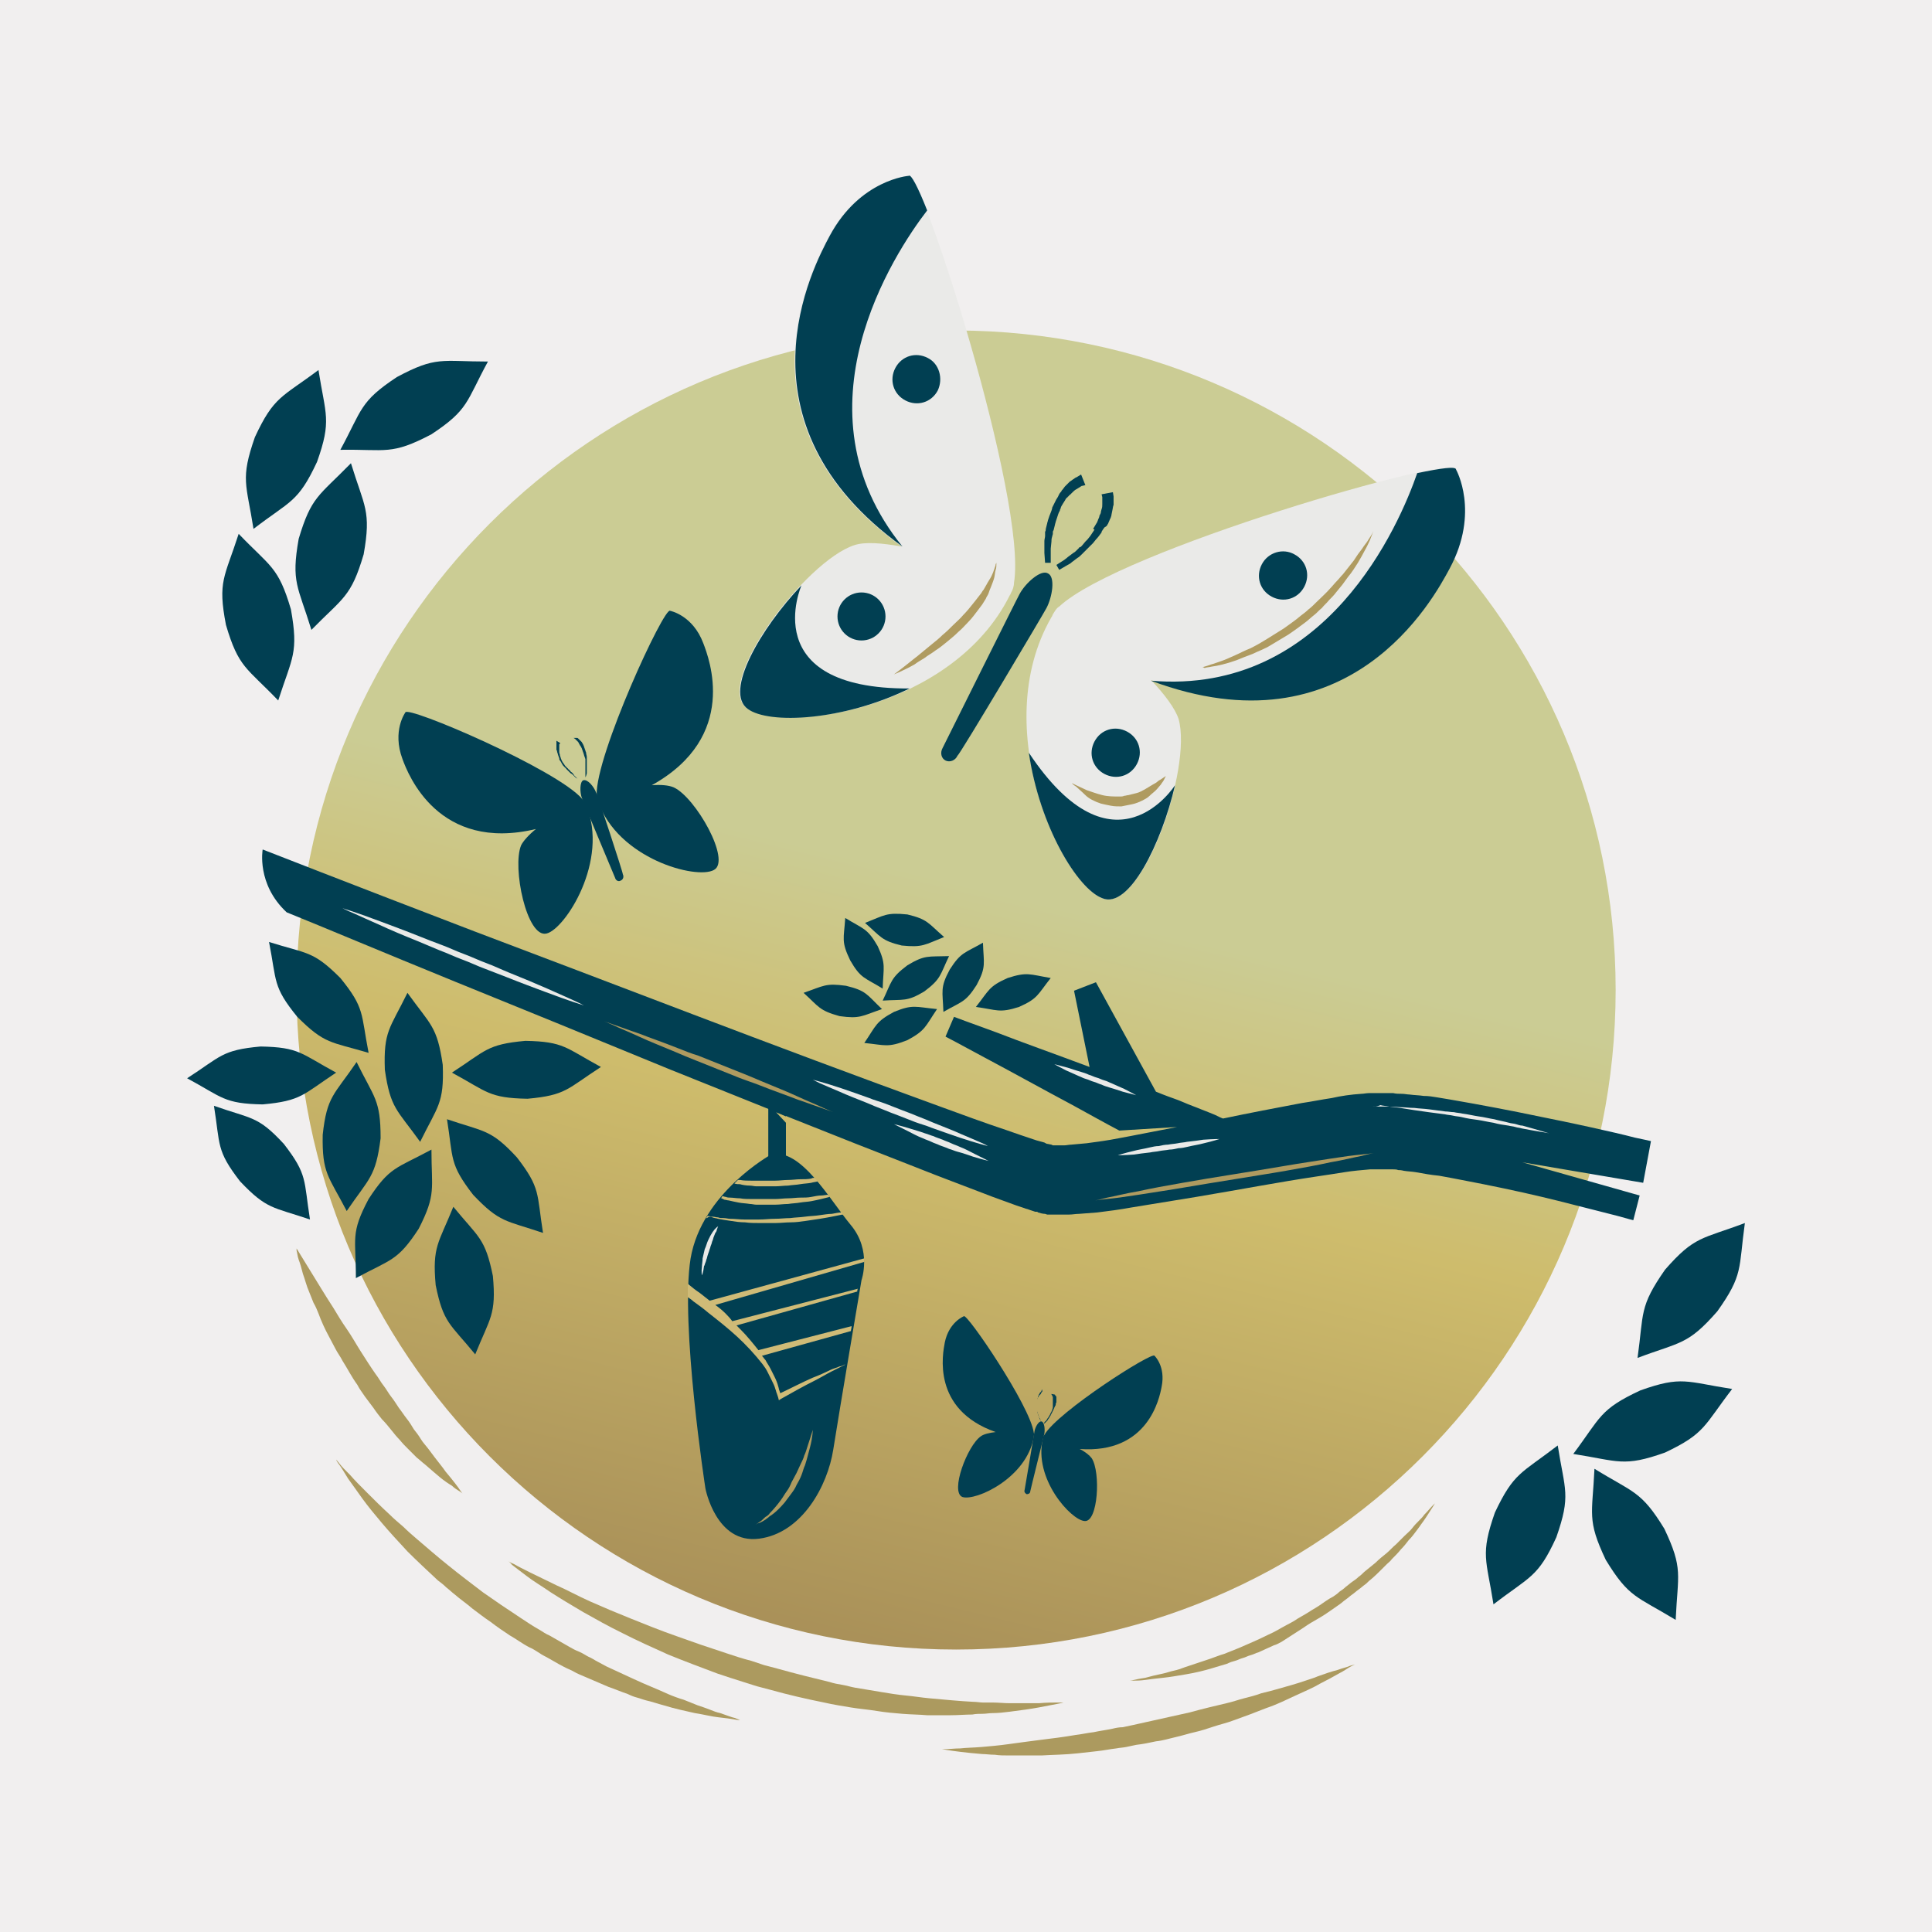 <?xml version="1.0" encoding="utf-8"?>
<!-- Generator: Adobe Illustrator 15.0.0, SVG Export Plug-In . SVG Version: 6.00 Build 0)  -->
<!DOCTYPE svg PUBLIC "-//W3C//DTD SVG 1.1//EN" "http://www.w3.org/Graphics/SVG/1.1/DTD/svg11.dtd">
<svg version="1.1" id="Layer_1" xmlns="http://www.w3.org/2000/svg" xmlns:xlink="http://www.w3.org/1999/xlink" x="0px" y="0px"
	 width="273.6px" height="273.6px" viewBox="0 0 273.6 273.6" style="enable-background:new 0 0 273.6 273.6;" xml:space="preserve"
	>
<style type="text/css">
<![CDATA[
	.st0{fill:#AC9A5F;}
	.st1{fill:#AF9B60;}
	.st2{fill:#EAEAE8;}
	.st3{fill:#F1EFEF;}
	.st4{fill:url(#SVGID_1_);}
	.st5{fill:#CFBB77;}
	.st6{fill:#013F52;}
]]>
</style>
<g>
	<rect class="st3" width="273.6" height="273.6"/>
	<g>
		<path class="st0" d="M72,221.1c0,0,0.3,0.2,0.8,0.4c0.5,0.3,1.3,0.7,2.3,1.2c1,0.5,2.3,1.1,3.7,1.8c0.7,0.3,1.5,0.7,2.3,1.1
			c0.8,0.4,1.6,0.8,2.5,1.2c1.8,0.8,3.7,1.6,5.7,2.4c2,0.8,4.2,1.7,6.5,2.5c1.1,0.4,2.3,0.8,3.4,1.2c0.6,0.2,1.2,0.4,1.8,0.6
			c0.6,0.2,1.2,0.4,1.8,0.6c1.2,0.4,2.4,0.8,3.6,1.1c0.6,0.2,1.2,0.4,1.8,0.6l1.9,0.5c2.5,0.7,4.9,1.3,7.4,1.9
			c0.6,0.2,1.2,0.3,1.8,0.4c0.6,0.1,1.2,0.3,1.8,0.4c1.2,0.2,2.4,0.4,3.6,0.6c1.2,0.2,2.4,0.4,3.5,0.5c1.1,0.1,2.3,0.3,3.4,0.4
			c2.2,0.2,4.3,0.4,6.2,0.5c0.5,0,1,0.1,1.4,0.1c0.5,0,0.9,0,1.3,0c0.9,0,1.7,0.1,2.5,0.1c1.6,0,2.9,0,4.1,0c1.1-0.1,2-0.1,2.6-0.1
			c0.6,0,0.9,0,0.9,0s-0.3,0.1-0.9,0.2c-0.6,0.1-1.5,0.3-2.6,0.5c-1.1,0.2-2.5,0.4-4.1,0.6c-0.8,0.1-1.6,0.2-2.5,0.2
			c-0.4,0-0.9,0.1-1.4,0.1c-0.5,0-0.9,0-1.4,0.1c-1,0-2,0.1-3.1,0.1c-1.1,0-2.2,0-3.3,0c-1.1-0.1-2.3-0.1-3.5-0.2
			c-1.2-0.1-2.4-0.2-3.6-0.4c-1.2-0.2-2.5-0.3-3.7-0.5c-1.2-0.2-2.5-0.4-3.8-0.7c-2.5-0.5-5.1-1.1-7.6-1.8l-1.9-0.5
			c-0.6-0.2-1.3-0.4-1.9-0.6c-1.3-0.4-2.5-0.8-3.7-1.2c-2.4-0.9-4.8-1.8-7-2.7c-1.1-0.5-2.2-1-3.3-1.5c-1.1-0.5-2.1-1-3.1-1.5
			c-1-0.5-2-1-2.9-1.5c-0.9-0.5-1.8-1-2.7-1.5c-1.7-1-3.2-1.9-4.6-2.8c-1.3-0.9-2.5-1.6-3.4-2.3c-0.9-0.7-1.6-1.2-2.1-1.6
			C72.3,221.3,72,221.1,72,221.1z"/>
		<path class="st0" d="M181.5,232.5c-0.4,0.2-0.7,0.4-1.1,0.5c-0.7,0.3-1.5,0.7-2.2,1c-0.4,0.1-0.7,0.3-1.1,0.4
			c-0.4,0.1-0.7,0.3-1.1,0.4c-0.4,0.1-0.7,0.3-1.1,0.4c-0.4,0.1-0.7,0.2-1.1,0.4c-0.3,0.1-0.7,0.2-1,0.3s-0.7,0.2-1,0.3
			c-1.3,0.4-2.6,0.7-3.8,0.9c-1.2,0.2-2.3,0.4-3.3,0.5c-1,0.1-1.8,0.2-2.5,0.3c-0.7,0.1-1.3,0.1-1.6,0.1s-0.6,0-0.6,0s0.2,0,0.6-0.1
			c0.4-0.1,0.9-0.2,1.6-0.3c0.7-0.2,1.5-0.4,2.5-0.6c0.5-0.1,1-0.3,1.5-0.4c0.5-0.1,1.1-0.3,1.6-0.5c0.6-0.2,1.2-0.4,1.8-0.6
			c0.3-0.1,0.6-0.2,0.9-0.3c0.3-0.1,0.6-0.2,0.9-0.3c0.6-0.2,1.3-0.5,2-0.7c0.7-0.3,1.3-0.5,2-0.8c1.4-0.6,2.8-1.2,4.2-1.9
			c0.7-0.3,1.4-0.7,2.1-1.1c0.7-0.4,1.4-0.7,2.1-1.2c0.7-0.4,1.4-0.8,2-1.2c0.7-0.4,1.3-0.8,2-1.3c0.3-0.2,0.6-0.4,1-0.6
			c0.3-0.2,0.6-0.4,0.9-0.7c0.3-0.2,0.6-0.4,0.9-0.7c0.3-0.2,0.6-0.5,0.9-0.7c0.3-0.2,0.6-0.4,0.9-0.7c0.3-0.2,0.6-0.5,0.8-0.7
			c0.6-0.5,1.1-0.9,1.6-1.3c0.5-0.5,1-0.9,1.5-1.3c0.5-0.4,0.9-0.9,1.4-1.3c0.4-0.4,0.8-0.8,1.2-1.2c0.4-0.4,0.8-0.7,1.1-1.1
			c0.3-0.4,0.6-0.7,0.9-1c0.3-0.3,0.6-0.6,0.8-0.9c0.5-0.5,0.8-0.9,1.1-1.2c0.3-0.3,0.4-0.4,0.4-0.4s-0.1,0.2-0.3,0.5
			c-0.2,0.3-0.5,0.8-0.9,1.4c-0.2,0.3-0.4,0.6-0.7,1c-0.2,0.3-0.5,0.7-0.8,1.1c-0.3,0.4-0.6,0.8-1,1.2c-0.3,0.4-0.7,0.9-1.1,1.3
			c-0.4,0.5-0.8,0.9-1.3,1.4c-0.2,0.3-0.5,0.5-0.7,0.7c-0.2,0.2-0.5,0.5-0.7,0.7c-0.5,0.5-1,1-1.6,1.5c-0.3,0.2-0.5,0.5-0.8,0.7
			c-0.3,0.2-0.6,0.5-0.9,0.7c-0.3,0.2-0.6,0.5-0.9,0.7c-0.3,0.2-0.6,0.5-0.9,0.7c-0.3,0.2-0.6,0.5-0.9,0.7c-0.3,0.2-0.7,0.5-1,0.7
			c-0.7,0.5-1.3,0.9-2,1.3c-0.7,0.4-1.4,0.8-2.1,1.3"/>
		<path class="st0" d="M133.4,247.7c0,0,0.2,0,0.7,0c0.4,0,1.1-0.1,1.9-0.1c0.8-0.1,1.8-0.1,3-0.2c1.1-0.1,2.4-0.2,3.8-0.4
			c0.7-0.1,1.4-0.2,2.2-0.3c0.8-0.1,1.5-0.2,2.3-0.3c1.6-0.2,3.3-0.4,5-0.7c0.9-0.1,1.7-0.3,2.6-0.4c0.9-0.2,1.8-0.3,2.7-0.5
			c0.4-0.1,0.9-0.2,1.4-0.2c0.5-0.1,0.9-0.2,1.4-0.3c0.9-0.2,1.8-0.4,2.7-0.6c0.9-0.2,1.8-0.4,2.7-0.6c0.9-0.2,1.8-0.4,2.7-0.6
			c1.8-0.5,3.5-0.9,5.2-1.3c0.9-0.2,1.7-0.5,2.5-0.7c0.8-0.2,1.6-0.4,2.4-0.7c0.4-0.1,0.8-0.2,1.2-0.3c0.4-0.1,0.7-0.2,1.1-0.3
			c0.7-0.2,1.4-0.4,2.1-0.6c0.7-0.2,1.3-0.4,1.9-0.6c0.3-0.1,0.6-0.2,0.9-0.3c0.3-0.1,0.6-0.2,0.8-0.3c1.1-0.4,2-0.7,2.8-0.9
			c0.8-0.3,1.4-0.4,1.8-0.6c0.4-0.1,0.7-0.2,0.7-0.2s-0.2,0.1-0.6,0.3c-0.4,0.2-0.9,0.6-1.7,1c-0.7,0.4-1.6,0.9-2.6,1.4
			c-1,0.6-2.2,1.1-3.5,1.7c-1.3,0.6-2.7,1.3-4.2,1.8c-1.5,0.6-3.1,1.2-4.8,1.8c-0.8,0.3-1.7,0.5-2.6,0.8c-0.9,0.3-1.8,0.6-2.7,0.8
			c-0.9,0.2-1.8,0.5-2.7,0.7c-0.9,0.2-1.8,0.5-2.8,0.6c-0.9,0.2-1.9,0.4-2.8,0.5c-0.5,0.1-0.9,0.2-1.4,0.3c-0.5,0.1-0.9,0.1-1.4,0.2
			c-0.9,0.1-1.8,0.3-2.8,0.4c-0.9,0.1-1.8,0.2-2.7,0.3c-1.8,0.2-3.5,0.2-5.1,0.3c-1.6,0-3.2,0-4.6,0c-0.7,0-1.4,0-2-0.1
			c-0.7,0-1.3-0.1-1.8-0.1c-1.2-0.1-2.2-0.2-3-0.3C134.4,247.9,133.4,247.7,133.4,247.7z"/>
		<path class="st0" d="M47.6,206.7c0,0,0.2,0.2,0.5,0.6c0.3,0.4,0.8,0.9,1.5,1.6c0.6,0.7,1.4,1.5,2.4,2.5c0.9,0.9,2,2,3.2,3.1
			c0.6,0.6,1.2,1.1,1.9,1.7c0.6,0.6,1.3,1.2,2,1.8c1.4,1.2,2.9,2.5,4.4,3.7c1.6,1.3,3.2,2.5,4.9,3.8c0.9,0.6,1.7,1.2,2.6,1.8
			c0.9,0.6,1.8,1.2,2.7,1.8c0.9,0.6,1.8,1.2,2.7,1.7c0.5,0.3,0.9,0.6,1.4,0.8c0.5,0.3,0.9,0.5,1.4,0.8c0.5,0.3,0.9,0.5,1.4,0.8
			c0.5,0.3,0.9,0.5,1.4,0.7s0.9,0.5,1.3,0.7c0.5,0.2,0.9,0.5,1.3,0.7c0.4,0.2,0.9,0.5,1.3,0.7c0.4,0.2,0.9,0.4,1.3,0.6
			c0.4,0.2,0.9,0.4,1.3,0.6c0.4,0.2,0.9,0.4,1.3,0.6c1.7,0.8,3.3,1.4,4.8,2.1c0.7,0.3,1.5,0.6,2.2,0.8c0.7,0.3,1.3,0.5,2,0.8
			c0.6,0.2,1.2,0.4,1.7,0.6c0.5,0.2,1,0.4,1.5,0.5c0.9,0.3,1.6,0.6,2.1,0.7c0.5,0.2,0.7,0.3,0.7,0.3s-0.3,0-0.8-0.1
			c-0.5-0.1-1.3-0.2-2.2-0.3c-1-0.1-2.1-0.4-3.4-0.6c-1.3-0.3-2.8-0.6-4.4-1.1c-0.8-0.2-1.6-0.5-2.5-0.7c-0.4-0.1-0.9-0.3-1.3-0.4
			c-0.4-0.1-0.9-0.3-1.3-0.5c-0.9-0.3-1.8-0.7-2.7-1c-0.5-0.2-0.9-0.4-1.4-0.6c-0.5-0.2-0.9-0.4-1.4-0.6c-0.5-0.2-0.9-0.4-1.4-0.6
			c-0.5-0.2-0.9-0.5-1.4-0.7c-0.5-0.2-1-0.5-1.4-0.7c-0.5-0.3-0.9-0.5-1.4-0.8c-0.5-0.3-1-0.5-1.4-0.8c-0.5-0.3-0.9-0.6-1.4-0.8
			c-1-0.5-1.9-1.2-2.8-1.7c-0.9-0.6-1.8-1.2-2.7-1.9c-0.9-0.6-1.8-1.3-2.6-1.9c-0.8-0.7-1.7-1.3-2.5-2c-0.4-0.3-0.8-0.7-1.2-1
			c-0.4-0.4-0.8-0.7-1.2-1c-1.5-1.4-3-2.8-4.3-4.1c-1.3-1.4-2.5-2.7-3.6-4c-1.1-1.3-2-2.4-2.8-3.5c-0.8-1.1-1.4-2-2-2.8
			c-0.5-0.8-0.9-1.5-1.2-1.9C47.7,207,47.6,206.7,47.6,206.7z"/>
		
			<linearGradient id="SVGID_1_" gradientUnits="userSpaceOnUse" x1="138.94" y1="125.767" x2="107.433" y2="254.316" gradientTransform="matrix(1 0 0 1 -2.929688e-003 0)">
			<stop  offset="0" style="stop-color:#CBCC94"/>
			<stop  offset="0.271" style="stop-color:#CEBC6C"/>
			<stop  offset="1" style="stop-color:#9D8252"/>
		</linearGradient>
		<path class="st4" d="M228.8,140.2c0,51.6-41.8,93.4-93.4,93.4c-51.6,0-93.4-41.8-93.4-93.4c0-51.6,41.8-93.4,93.4-93.4
			C187,46.9,228.8,88.7,228.8,140.2z"/>
		<g>
			<path class="st6" d="M84.4,112.2c-0.3-0.8-1.2-1.9-1.8-1.7c-0.5,0.2-0.5,1.7-0.2,2.5c0,0.1,4.7,11.3,4.7,11.3
				c0.1,0.4,0.5,0.6,0.8,0.4c0.3-0.1,0.5-0.5,0.3-0.9C88.3,123.8,84.5,112.2,84.4,112.2z"/>
			<path class="st6" d="M79.3,105.2C79.3,105.2,79.3,105.2,79.3,105.2c0,0.1,0,0.2-0.1,0.2c0,0.1,0,0.2,0,0.3c0,0.1,0,0.3,0,0.4
				c0,0.1,0,0.2,0,0.2c0,0.1,0,0.2,0,0.2c0,0.2,0.1,0.3,0.1,0.5c0,0.1,0.1,0.2,0.1,0.3c0,0.1,0.1,0.2,0.1,0.3
				c0.1,0.2,0.2,0.4,0.3,0.5l0.2,0.3c0.1,0.1,0.1,0.2,0.2,0.2c0.1,0.1,0.1,0.2,0.2,0.2c0.1,0.1,0.1,0.2,0.2,0.2
				c0.1,0.1,0.2,0.3,0.4,0.4c0.1,0.1,0.2,0.2,0.3,0.4c0.1,0.1,0.2,0.2,0.3,0.3c0.1,0.1,0.2,0.2,0.2,0.2c0.1,0.1,0.2,0.2,0.2,0.2
				s-0.1-0.1-0.2-0.2c-0.1-0.1-0.2-0.1-0.3-0.2c-0.1-0.1-0.2-0.2-0.3-0.3c-0.1-0.1-0.2-0.2-0.4-0.3c-0.1-0.1-0.3-0.3-0.4-0.4
				c-0.1-0.1-0.1-0.1-0.2-0.2c-0.1-0.1-0.1-0.2-0.2-0.2c-0.1-0.1-0.1-0.2-0.2-0.2l-0.2-0.3c-0.1-0.2-0.2-0.4-0.3-0.5
				c-0.1-0.1-0.1-0.2-0.1-0.3c0-0.1-0.1-0.2-0.1-0.3c-0.1-0.2-0.1-0.4-0.2-0.6c0-0.1,0-0.2-0.1-0.3c0-0.1,0-0.2,0-0.3
				c0-0.2,0-0.3,0-0.4c0-0.1,0-0.3,0-0.3c0-0.1,0-0.2,0-0.2c0-0.1,0-0.1,0-0.1L79.3,105.2z"/>
			<path class="st6" d="M81.2,104.5C81.2,104.5,81.2,104.5,81.2,104.5c0.1,0,0.1,0.1,0.2,0.1c0.1,0.1,0.1,0.1,0.2,0.2
				c0.1,0.1,0.2,0.2,0.3,0.3c0,0.1,0.1,0.1,0.1,0.2c0,0.1,0.1,0.1,0.1,0.2c0.1,0.1,0.2,0.3,0.3,0.5c0,0.1,0.1,0.2,0.1,0.3
				c0,0.1,0.1,0.2,0.1,0.3c0.1,0.2,0.1,0.4,0.2,0.6l0.1,0.3c0,0.1,0,0.2,0,0.3c0,0.1,0,0.2,0,0.3c0,0.1,0,0.2,0,0.3
				c0,0.2,0,0.4,0,0.6c0,0.2,0,0.3,0,0.5c0,0.2,0,0.3,0,0.4c0,0.1,0,0.2,0,0.3c0,0.2,0,0.3,0,0.3s0-0.1,0-0.3c0-0.1,0-0.2,0.1-0.3
				c0-0.1,0.1-0.3,0.1-0.4c0-0.2,0-0.3,0-0.5c0-0.2,0-0.4,0-0.6c0-0.1,0-0.2,0-0.3c0-0.1,0-0.2,0-0.3c0-0.1,0-0.2,0-0.3l0-0.3
				c0-0.2-0.1-0.4-0.1-0.6c0-0.1-0.1-0.2-0.1-0.3c0-0.1-0.1-0.2-0.1-0.3c-0.1-0.2-0.1-0.4-0.2-0.5c0-0.1-0.1-0.2-0.1-0.2
				c0-0.1-0.1-0.1-0.1-0.2c-0.1-0.1-0.2-0.2-0.3-0.3c-0.1-0.1-0.2-0.2-0.2-0.2c-0.1-0.1-0.1-0.1-0.2-0.1c0,0-0.1,0-0.1,0L81.2,104.5
				z"/>
			<path class="st6" d="M83,114c0-0.1,0-0.1-0.1-0.2c-0.1-0.1-0.2-0.4-0.4-0.6C79,109,57.5,99.8,57.4,100.9c0,0-1.9,2.6-0.4,6.6
				c0.8,2.2,5.1,13.2,18.9,9.9c-1,0.8-1.8,1.7-2.1,2.3c-1.3,3.1,0.8,13.2,3.6,12.5C80,131.6,86.3,121.9,83,114z"/>
			<path class="st6" d="M99.6,91.1c-1.5-4-4.7-4.6-4.7-4.6c-0.8-0.7-10.6,20.5-10.4,26.1c-0.1,0.2,0,0.5,0.1,0.7
				c0,0.1,0,0.1,0.1,0.2c2.8,8.1,13.9,11.1,16.4,9.7c2.5-1.3-2.6-10.3-5.7-11.7c-0.7-0.3-1.8-0.4-3.1-0.3
				C104.7,104.3,100.4,93.2,99.6,91.1z"/>
		</g>
		<g>
			<path class="st6" d="M147.9,203c0.1-0.6,0-1.6-0.4-1.7c-0.4-0.1-0.9,0.8-1,1.4c0,0.1-1.4,8.3-1.4,8.3c-0.1,0.3,0.1,0.5,0.3,0.6
				c0.2,0,0.5-0.1,0.5-0.4C145.9,211.1,147.9,203.1,147.9,203z"/>
			<path class="st6" d="M147.6,197.1C147.6,197.1,147.6,197.1,147.6,197.1c-0.1,0-0.1,0.1-0.1,0.1c0,0-0.1,0.1-0.1,0.2
				c-0.1,0.1-0.1,0.1-0.2,0.2c0,0-0.1,0.1-0.1,0.1c0,0,0,0.1-0.1,0.2c-0.1,0.1-0.1,0.2-0.1,0.3c0,0.1,0,0.1,0,0.2c0,0.1,0,0.1,0,0.2
				c0,0.1,0,0.3,0,0.4l0,0.2c0,0.1,0,0.1,0,0.2c0,0.1,0,0.1,0,0.2c0,0.1,0,0.1,0,0.2c0,0.1,0,0.3,0.1,0.4c0,0.1,0,0.2,0.1,0.3
				c0,0.1,0.1,0.2,0.1,0.3c0,0.1,0,0.2,0.1,0.2c0,0.1,0.1,0.2,0.1,0.2s0-0.1-0.1-0.2c0-0.1,0-0.1-0.1-0.2s-0.1-0.2-0.1-0.3
				c0-0.1-0.1-0.2-0.1-0.3c0-0.1-0.1-0.2-0.1-0.4c0-0.1,0-0.1,0-0.2c0-0.1,0-0.1,0-0.2c0-0.1,0-0.1,0-0.2l0-0.2c0-0.1,0-0.3,0-0.4
				c0-0.1,0-0.1,0-0.2c0-0.1,0-0.1,0-0.2c0-0.1,0.1-0.3,0.1-0.4c0-0.1,0-0.1,0.1-0.2c0-0.1,0-0.1,0.1-0.2c0-0.1,0.1-0.2,0.2-0.3
				c0.1-0.1,0.1-0.1,0.1-0.2c0-0.1,0.1-0.1,0.1-0.1c0,0,0,0,0,0L147.6,197.1z"/>
			<path class="st6" d="M148.9,197.4C148.9,197.4,148.9,197.4,148.9,197.4c0,0.1,0,0.1,0.1,0.2c0,0.1,0,0.1,0.1,0.2
				c0,0.1,0,0.2,0,0.3c0,0,0,0.1,0,0.2c0,0.1,0,0.1,0,0.2c0,0.1,0,0.2,0,0.4c0,0.1,0,0.1,0,0.2c0,0.1,0,0.1,0,0.2
				c0,0.1-0.1,0.3-0.1,0.4l-0.1,0.2c0,0.1-0.1,0.1-0.1,0.2c0,0.1-0.1,0.1-0.1,0.2c0,0.1-0.1,0.1-0.1,0.2c-0.1,0.1-0.1,0.2-0.2,0.3
				c-0.1,0.1-0.1,0.2-0.2,0.3c-0.1,0.1-0.1,0.2-0.2,0.2c-0.1,0.1-0.1,0.1-0.1,0.2c-0.1,0.1-0.1,0.2-0.1,0.2s0-0.1,0.1-0.1
				c0,0,0.1-0.1,0.2-0.2c0.1-0.1,0.1-0.1,0.2-0.2c0.1-0.1,0.1-0.2,0.2-0.3c0.1-0.1,0.1-0.2,0.2-0.3c0-0.1,0.1-0.1,0.1-0.2
				c0-0.1,0.1-0.1,0.1-0.2c0-0.1,0.1-0.1,0.1-0.2l0.1-0.2c0.1-0.1,0.1-0.3,0.2-0.4c0-0.1,0-0.1,0.1-0.2c0-0.1,0-0.1,0.1-0.2
				c0-0.1,0-0.3,0.1-0.4c0-0.1,0-0.1,0-0.2c0-0.1,0-0.1,0-0.2c0-0.1,0-0.2,0-0.3c0-0.1,0-0.2-0.1-0.2c0-0.1,0-0.1-0.1-0.1
				c0,0,0-0.1,0-0.1L148.9,197.4z"/>
			<path class="st6" d="M146.4,203.5c0,0,0-0.1,0-0.1c0-0.1,0.1-0.3,0-0.5c-0.5-3.8-9.5-17-9.9-16.5c0,0-2.1,0.8-2.7,3.7
				c-0.3,1.6-1.9,9.5,7.2,12.7c-0.9,0.1-1.7,0.3-2.1,0.6c-1.9,1.3-4.4,7.9-2.6,8.6C138.2,212.6,145.4,209.3,146.4,203.5z"/>
			<path class="st6" d="M164.5,196.4c0.6-2.9-1-4.4-1-4.4c-0.2-0.7-13.7,7.9-15.6,11.2c-0.1,0.1-0.2,0.3-0.2,0.4c0,0,0,0.1,0,0.1
				c-1.4,5.7,4,11.6,5.9,11.7c1.9,0.2,2.3-6.9,1-8.9c-0.3-0.4-0.9-0.9-1.7-1.3C162.6,205.9,164.2,198,164.5,196.4z"/>
		</g>
		<g>
			<g>
				<g>
					<path class="st2" d="M143,84.3c0.1-0.1,0.1-0.2,0.2-0.4c0.2-0.3,0.4-0.9,0.4-1.4c1.9-11.5-13.2-58.8-15-57.6
						c0,0-6.9,0.5-11.2,8.5c-2.3,4.3-14.1,26.4,10.3,44c-2.8-0.5-5.2-0.7-6.7-0.2c-6.9,2.2-20.1,19.7-15.2,23.1
						C110.8,103.9,134.9,100.6,143,84.3z"/>
					<path class="st6" d="M131.3,29.8c-1.3-3.3-2.3-5.2-2.6-4.9c0,0-6.9,0.5-11.2,8.5c-2.3,4.3-14.1,26.4,10.3,44
						C112.1,58,126.6,35.9,131.3,29.8z"/>
					<path class="st6" d="M128.8,97.5c-21.8,0.1-15.3-14.6-15.3-14.6l0,0c-5.8,6.1-11,15.1-7.6,17.5
						C108.9,102.6,119.4,102.1,128.8,97.5z"/>
					<circle class="st6" cx="122" cy="87.3" r="3.4"/>
					<path class="st6" d="M132.8,55.3c-0.9,1.7-2.9,2.3-4.6,1.4c-1.7-0.9-2.3-2.9-1.4-4.6c0.9-1.7,2.9-2.3,4.6-1.4
						C133,51.5,133.6,53.6,132.8,55.3z"/>
				</g>
				<g>
					<path class="st2" d="M148.9,87.4c0.1-0.1,0.1-0.2,0.2-0.4c0.2-0.3,0.5-0.9,0.9-1.1c8.5-8,56.3-21.7,56.2-19.5c0,0,3.4,6-0.9,14
						c-2.3,4.3-14.2,26.4-42.3,15.9c1.9,2,3.4,4,3.9,5.5c2,7-5.2,27.6-10.8,25.4C150.5,125.1,139.8,103.2,148.9,87.4z"/>
					<path class="st6" d="M200.7,67c3.4-0.7,5.5-1,5.5-0.5c0,0,3.4,6-0.9,14c-2.3,4.3-14.2,26.4-42.3,15.9
						C187.9,98.5,198.2,74.2,200.7,67z"/>
					<path class="st6" d="M145.7,106.6c12.1,18.2,20.7,4.6,20.7,4.6l0,0c-1.9,8.2-6.5,17.6-10.3,16
						C152.6,125.9,147.2,117,145.7,106.6z"/>
					<path class="st6" d="M155,105c-0.9,1.7-0.3,3.7,1.4,4.6c1.7,0.9,3.7,0.3,4.6-1.4c0.9-1.7,0.3-3.7-1.4-4.6
						C157.9,102.7,155.9,103.3,155,105z"/>
					<path class="st6" d="M178.7,79.9c-0.9,1.7-0.3,3.7,1.4,4.6c1.7,0.9,3.7,0.3,4.6-1.4c0.9-1.7,0.3-3.7-1.4-4.6
						C181.7,77.6,179.6,78.2,178.7,79.9z"/>
				</g>
			</g>
			<g>
				<path class="st6" d="M148.2,86.1c0.8-1.5,1.3-4.4,0.2-4.9c-1-0.6-3.2,1.4-4,2.9c-0.1,0.1-10.9,21.8-10.9,21.8
					c-0.4,0.7-0.2,1.5,0.4,1.8c0.6,0.3,1.4,0,1.7-0.7C135.8,107.1,148.2,86.2,148.2,86.1z"/>
				<g>
					<path class="st6" d="M148.8,77.7l0.1-1c0-0.2,0-0.4,0.1-0.7c0-0.1,0.1-0.3,0.1-0.4c0-0.1,0-0.1,0-0.2c0-0.1,0-0.2,0.1-0.3
						l0.2-0.8c0-0.1,0.1-0.3,0.1-0.4l0.2-0.6c0.1-0.3,0.2-0.7,0.4-1l0-0.1c0.1-0.1,0.1-0.3,0.2-0.5l0.3-0.5c0.1-0.1,0.1-0.2,0.2-0.3
						c0.1-0.2,0.2-0.4,0.4-0.5c0-0.1,0.1-0.1,0.1-0.1c0.1-0.1,0.1-0.2,0.2-0.2l0.3-0.3c0.2-0.2,0.4-0.4,0.6-0.5
						c0.2-0.1,0.3-0.2,0.5-0.3c0.1-0.1,0.2-0.1,0.3-0.2c0,0,0.1,0,0.1,0l0.4-0.1l-0.6-1.5l-0.5,0.3c-0.1,0.1-0.3,0.1-0.5,0.3
						c-0.2,0.1-0.4,0.3-0.6,0.4c-0.2,0.2-0.4,0.4-0.7,0.7l-0.3,0.4c-0.1,0.1-0.2,0.2-0.2,0.3l-0.1,0.1c-0.2,0.2-0.3,0.5-0.4,0.7
						c-0.1,0.1-0.1,0.2-0.2,0.3l0,0l-0.3,0.6c-0.1,0.2-0.2,0.4-0.3,0.6l0,0.1c-0.1,0.4-0.3,0.8-0.4,1.1l-0.2,0.6
						c0,0.1-0.1,0.3-0.1,0.4l-0.2,0.8c0,0.1,0,0.3-0.1,0.4l0,0.2c0,0.1,0,0.3,0,0.4c0,0.2-0.1,0.5-0.1,0.7l0,1c0,0.3,0,0.5,0,0.7
						l0.1,1.4l0.8,0l0-1.3C148.8,78.1,148.8,77.9,148.8,77.7z"/>
					<path class="st6" d="M156.7,74.5c0.1-0.1,0.1-0.2,0.2-0.3c0.1-0.2,0.2-0.5,0.3-0.7l0.1-0.2c0-0.1,0.1-0.2,0.1-0.4l0.1-0.5
						c0.1-0.4,0.1-0.7,0.2-0.9c0-0.3,0-0.5,0-0.7c0-0.2,0-0.4,0-0.5l-0.1-0.6l-1.6,0.3l0.1,0.4c0,0,0,0,0,0.1c0,0.1,0,0.2,0,0.3
						c0,0.2,0,0.4,0,0.6c0,0.2,0,0.5-0.1,0.7l-0.1,0.4c0,0.1,0,0.2-0.1,0.3c0,0.1,0,0.1-0.1,0.2c0,0.2-0.1,0.4-0.2,0.6
						c0,0.1-0.1,0.2-0.1,0.3l-0.3,0.5c-0.1,0.2-0.2,0.3-0.3,0.5L155,75c-0.2,0.3-0.4,0.6-0.6,0.9l-0.4,0.5c-0.1,0.1-0.2,0.2-0.3,0.3
						l-0.5,0.6c-0.1,0.1-0.2,0.2-0.3,0.2c-0.1,0-0.1,0.1-0.1,0.1c-0.1,0.1-0.2,0.2-0.3,0.3c-0.2,0.2-0.3,0.3-0.5,0.4l-0.8,0.6
						c-0.2,0.2-0.4,0.3-0.5,0.4l-1.1,0.7l0.4,0.7l1.2-0.7c0.2-0.1,0.4-0.2,0.6-0.4l0.8-0.6c0.2-0.1,0.4-0.3,0.6-0.5
						c0.1-0.1,0.2-0.2,0.3-0.3l0.1-0.1c0.1-0.1,0.2-0.2,0.3-0.3l0.6-0.6c0.1-0.1,0.2-0.2,0.3-0.3l0.4-0.5c0.3-0.3,0.5-0.6,0.8-1
						l0-0.1c0.1-0.2,0.2-0.3,0.4-0.6L156.7,74.5L156.7,74.5z"/>
				</g>
			</g>
		</g>
		<path class="st0" d="M42,176.8c0,0,1.4,2.3,3.5,5.7c0.5,0.8,1.1,1.8,1.7,2.7c0.6,1,1.2,2,1.9,3c0.7,1,1.3,2.1,2,3.2
			c0.7,1.1,1.4,2.2,2.1,3.2c0.4,0.5,0.7,1.1,1.1,1.6c0.4,0.5,0.7,1.1,1.1,1.6c0.4,0.5,0.7,1,1.1,1.6c0.4,0.5,0.7,1,1.1,1.5
			c0.4,0.5,0.7,1,1,1.5c0.4,0.5,0.7,0.9,1,1.4c0.3,0.5,0.7,0.9,1,1.3c0.3,0.4,0.6,0.8,0.9,1.2c0.6,0.8,1.2,1.5,1.6,2.1
			c0.5,0.6,1,1.2,1.3,1.6c0.4,0.5,0.6,0.8,0.8,1.1c0.2,0.3,0.3,0.4,0.3,0.4s-0.1-0.1-0.4-0.3c-0.3-0.2-0.7-0.4-1.1-0.8
			c-0.5-0.3-1.1-0.7-1.7-1.2c-0.6-0.5-1.3-1.1-2.1-1.8c-0.4-0.3-0.8-0.7-1.2-1c-0.4-0.4-0.8-0.8-1.2-1.2c-0.4-0.4-0.8-0.8-1.2-1.3
			c-0.4-0.4-0.8-0.9-1.2-1.4c-0.4-0.5-0.8-1-1.3-1.5c-0.4-0.5-0.8-1-1.2-1.6c-0.4-0.5-0.8-1.1-1.2-1.6c-0.4-0.6-0.8-1.1-1.1-1.7
			c-0.8-1.1-1.4-2.3-2.1-3.4c-0.3-0.6-0.7-1.1-1-1.7c-0.3-0.6-0.6-1.1-0.9-1.7c-0.6-1.1-1.1-2.2-1.5-3.3c-0.2-0.5-0.4-1-0.7-1.5
			c-0.2-0.5-0.4-1-0.6-1.5c-0.4-0.9-0.6-1.8-0.9-2.6c-0.2-0.8-0.4-1.5-0.6-2c-0.2-0.6-0.2-1-0.3-1.3C42,177,42,176.8,42,176.8z"/>
		<polygon class="st6" points="109.9,157.5 111.3,158.1 111.3,155.1 108.8,155.1 108.8,167.7 111.3,167.7 111.3,159 		"/>
		<path class="st6" d="M109.2,163.5c0,0-9.8,5.4-11.4,14.7c-1.5,9.3,2.1,32.6,2.1,32.6s1.5,7.9,7.6,7.1c6.1-0.8,9.7-7.5,10.5-12.6
			c0.8-5.1,4-24,4-24s1.5-4.2-1.5-7.8C117.5,169.9,113.4,162.5,109.2,163.5z"/>
		<g>
			<path class="st5" d="M101.3,184.8l21.1-6.1c0-0.2,0-0.3,0-0.5l-21.9,6c-0.5-0.4-0.9-0.7-1.4-1.1c-0.6-0.4-1.1-0.8-1.7-1.3
				c0,0.6,0,1.2,0,1.9c0.3,0.2,0.6,0.4,0.8,0.6c0.7,0.5,1.4,1,2.1,1.6c1.4,1.1,2.8,2.2,4.1,3.4c1.3,1.2,2.5,2.5,3.6,3.9
				c0.3,0.4,0.5,0.7,0.7,1.1c0.1,0.2,0.2,0.4,0.3,0.6c0.1,0.2,0.2,0.4,0.3,0.6c0.2,0.4,0.4,0.8,0.5,1.2c0.1,0.2,0.1,0.4,0.2,0.6
				l0.2,0.6l0.1,0.4l0.3-0.2c1.6-0.9,3.2-1.8,4.8-2.6c0.8-0.4,1.6-0.9,2.4-1.3c0.4-0.2,0.8-0.4,1.2-0.6c0.2-0.1,0.4-0.2,0.6-0.3
				l0.1-0.1c0,0,0,0,0,0l-0.2,0.1c-0.2,0.1-0.4,0.2-0.6,0.2c-0.4,0.2-0.9,0.3-1.3,0.5c-0.8,0.4-1.7,0.8-2.5,1.1
				c-1.6,0.7-3.1,1.5-4.6,2.2l-0.1-0.3c-0.1-0.2-0.1-0.4-0.2-0.7c-0.1-0.4-0.3-0.9-0.5-1.3c-0.1-0.2-0.2-0.4-0.3-0.6
				c-0.1-0.2-0.2-0.4-0.3-0.6c-0.2-0.4-0.5-0.8-0.7-1.2c-0.2-0.2-0.3-0.4-0.5-0.6l12.6-3.5c0-0.2,0.1-0.4,0.1-0.7l-13.2,3.4
				c-0.8-1-1.6-2-2.5-2.9c-0.2-0.2-0.4-0.4-0.6-0.6l17.1-4.8c0-0.1,0-0.3,0.1-0.4l-17.8,4.6C103.2,186.4,102.3,185.5,101.3,184.8z"
				/>
			<path class="st5" d="M106.2,167.9c0.3,0,0.6,0.1,0.9,0.1c0.3,0,0.6,0,0.9,0c0.6,0,1.2,0,1.8,0c0.6,0,1.2-0.1,1.8-0.1
				c0.6-0.1,1.2-0.1,1.7-0.2c0.6-0.1,1.1-0.1,1.6-0.2c0.3-0.1,0.6-0.1,0.9-0.2c-0.1-0.2-0.3-0.3-0.4-0.5c-0.2,0-0.4,0-0.5,0.1
				c-0.5,0.1-1,0.1-1.6,0.1c-0.5,0-1.1,0.1-1.7,0.1c-0.6,0-1.2,0.1-1.8,0.1c-0.6,0-1.2,0-1.7,0c-0.3,0-0.6,0-0.9,0
				c-0.3,0-0.6,0-0.8,0c-0.5,0-1.1,0-1.6-0.1c-0.1,0-0.2,0-0.3,0c-0.2,0.2-0.3,0.3-0.5,0.5c0.3,0.1,0.5,0.1,0.8,0.1
				C105.1,167.8,105.7,167.9,106.2,167.9z"/>
			<path class="st5" d="M102.6,169.9c0.2,0,0.4,0.1,0.6,0.1c0.4,0.1,0.9,0.2,1.4,0.3c0.5,0.1,1,0.1,1.6,0.2c0.3,0,0.6,0.1,0.9,0.1
				c0.3,0,0.6,0,0.9,0c0.6,0,1.2,0,1.8,0c0.6,0,1.2-0.1,1.8-0.1c0.6-0.1,1.2-0.1,1.7-0.2c0.6-0.1,1.1-0.1,1.6-0.2
				c0.5-0.1,1-0.2,1.4-0.3c0.4-0.1,0.8-0.2,1.2-0.3c-0.1-0.1-0.2-0.2-0.2-0.3c-0.3,0-0.7,0.1-1,0.1c-0.4,0-0.9,0.1-1.4,0.2
				c-0.5,0.1-1,0.1-1.6,0.1c-0.5,0-1.1,0.1-1.7,0.1c-0.6,0-1.2,0.1-1.8,0.1c-0.6,0-1.2,0-1.7,0c-0.3,0-0.6,0-0.9,0
				c-0.3,0-0.6,0-0.8,0c-0.5,0-1.1,0-1.6-0.1c-0.5,0-1-0.1-1.4-0.1c-0.2,0-0.4,0-0.6-0.1c-0.2,0-0.3-0.1-0.5-0.1
				c-0.1,0.1-0.1,0.2-0.2,0.3c0,0,0,0,0.1,0C102.2,169.7,102.4,169.8,102.6,169.9z"/>
			<path class="st5" d="M100.9,172.4c0.2,0.1,0.5,0.1,0.8,0.2c0.5,0.1,1.1,0.2,1.8,0.3c0.6,0.1,1.3,0.2,2,0.2
				c0.7,0.1,1.4,0.1,2.1,0.1c0.7,0,1.5,0,2.2,0c0.7,0,1.5-0.1,2.2-0.1c0.7,0,1.4-0.1,2.1-0.2s1.3-0.2,2-0.3c0.6-0.1,1.2-0.2,1.7-0.3
				c0.5-0.1,1-0.2,1.5-0.3c0,0,0,0,0.1,0c-0.1-0.1-0.1-0.2-0.2-0.3c-0.4,0-0.9,0.1-1.4,0.2c-0.5,0-1.1,0.1-1.8,0.2
				c-0.6,0.1-1.3,0.1-2,0.2c-0.7,0.1-1.4,0.1-2.1,0.2c-0.7,0-1.4,0.1-2.2,0.1c-0.7,0-1.4,0.1-2.2,0.1c-0.4,0-0.7,0-1.1,0
				c-0.3,0-0.7,0-1,0c-0.7,0-1.3-0.1-2-0.1c-0.3,0-0.6-0.1-0.9-0.1c-0.3,0-0.6,0-0.8-0.1c-0.3,0-0.5-0.1-0.8-0.1
				c-0.2,0-0.5-0.1-0.7-0.1c-0.1,0.1-0.1,0.2-0.2,0.3c0,0,0,0,0.1,0C100.5,172.2,100.7,172.3,100.9,172.4z"/>
		</g>
		<path class="st1" d="M115.1,202.5c0,0,0,1-0.4,2.5c-0.2,0.7-0.4,1.6-0.7,2.5c-0.2,0.4-0.3,0.9-0.5,1.4c-0.2,0.5-0.4,0.9-0.7,1.4
			c-0.2,0.5-0.5,0.9-0.8,1.3c-0.3,0.4-0.6,0.8-0.9,1.2c-0.6,0.7-1.3,1.4-1.9,1.8c-0.2,0.1-0.3,0.2-0.4,0.3c-0.1,0.1-0.3,0.2-0.4,0.3
			c-0.3,0.2-0.5,0.3-0.7,0.4c-0.2,0.1-0.4,0.1-0.5,0.2c-0.1,0-0.2,0.1-0.2,0.1s0.2-0.1,0.6-0.4c0.2-0.1,0.4-0.3,0.6-0.5
			c0.1-0.1,0.2-0.2,0.4-0.3c0.1-0.1,0.3-0.2,0.4-0.4c0.5-0.5,1.1-1.2,1.6-1.9c0.3-0.4,0.5-0.8,0.8-1.2c0.3-0.4,0.5-0.8,0.7-1.3
			c0.2-0.4,0.5-0.9,0.7-1.3c0.2-0.4,0.4-0.9,0.6-1.3c0.2-0.4,0.4-0.8,0.5-1.2c0.2-0.4,0.3-0.8,0.4-1.1
			C114.8,203.5,115.1,202.5,115.1,202.5z"/>
		<path class="st1" d="M151.8,110.9c0,0,0.2,0.1,0.6,0.3c0.4,0.2,0.9,0.4,1.5,0.7c0.6,0.2,1.4,0.5,2.2,0.7c0.8,0.2,1.6,0.2,2.5,0.2
			c0.2,0,0.4,0,0.6-0.1c0.2,0,0.4-0.1,0.6-0.1c0.4-0.1,0.8-0.2,1.2-0.3c0.4-0.1,0.7-0.3,1.1-0.5c0.2-0.1,0.3-0.2,0.5-0.3
			c0.2-0.1,0.3-0.2,0.5-0.3c0.3-0.2,0.6-0.3,0.8-0.5c0.2-0.2,0.5-0.3,0.6-0.4c0.3-0.2,0.6-0.4,0.6-0.4s-0.1,0.2-0.3,0.6
			c-0.1,0.2-0.3,0.4-0.4,0.6c-0.2,0.2-0.4,0.5-0.7,0.8c-0.3,0.3-0.6,0.5-0.9,0.8c-0.3,0.3-0.7,0.5-1.1,0.7c-0.4,0.2-0.9,0.4-1.4,0.5
			c-0.5,0.1-1,0.2-1.5,0.3c-0.5,0-1,0-1.5-0.1c-0.5-0.1-1-0.2-1.4-0.3c-0.9-0.3-1.7-0.7-2.2-1.2s-1-0.9-1.3-1.2
			C151.9,111.1,151.8,110.9,151.8,110.9z"/>
		<path class="st1" d="M126.6,95.5c0,0,1.1-0.8,2.7-2.1c0.8-0.6,1.7-1.4,2.7-2.2c0.5-0.4,1-0.8,1.5-1.3c0.5-0.4,1-0.9,1.5-1.4
			c0.5-0.5,1-0.9,1.4-1.4c0.5-0.5,0.9-1,1.3-1.5c0.4-0.5,0.8-1,1.1-1.4c0.2-0.2,0.3-0.5,0.5-0.7c0.1-0.2,0.3-0.5,0.4-0.7
			c0.2-0.4,0.5-0.8,0.7-1.2c0.2-0.4,0.3-0.7,0.4-1c0.1-0.3,0.2-0.5,0.2-0.7c0.1-0.2,0.1-0.2,0.1-0.2s0,0.1,0,0.3
			c0,0.2,0,0.4-0.1,0.7c-0.1,0.3-0.1,0.7-0.2,1.1c-0.1,0.4-0.3,0.9-0.5,1.4c-0.1,0.2-0.2,0.5-0.3,0.8c-0.1,0.3-0.3,0.5-0.4,0.8
			c-0.2,0.3-0.3,0.5-0.5,0.8c-0.2,0.3-0.4,0.5-0.6,0.8c-0.4,0.5-0.8,1.1-1.3,1.6c-0.5,0.5-0.9,1-1.5,1.5c-0.5,0.5-1,0.9-1.6,1.4
			c-0.5,0.4-1.1,0.9-1.6,1.2c-0.5,0.4-1.1,0.7-1.6,1.1c-0.5,0.3-1,0.6-1.4,0.9C127.9,95,126.6,95.5,126.6,95.5z"/>
		<path class="st1" d="M170.2,94.5c0,0,0.5-0.1,1.3-0.4c0.4-0.1,0.9-0.3,1.5-0.5c0.6-0.2,1.2-0.5,1.9-0.8c0.7-0.3,1.4-0.7,2.2-1
			c0.8-0.4,1.5-0.8,2.3-1.3c0.8-0.5,1.6-1,2.4-1.5c0.8-0.6,1.6-1.1,2.4-1.8c0.4-0.3,0.8-0.6,1.1-0.9c0.4-0.3,0.7-0.6,1.1-1
			c0.7-0.7,1.4-1.3,2-2c0.3-0.3,0.6-0.7,0.9-1c0.3-0.3,0.6-0.7,0.9-1c0.5-0.6,1-1.3,1.5-1.9c0.2-0.3,0.4-0.6,0.6-0.9
			c0.2-0.3,0.4-0.5,0.6-0.8c0.3-0.5,0.7-0.9,0.9-1.3c0.5-0.7,0.7-1.2,0.7-1.2s-0.2,0.5-0.5,1.3c-0.2,0.4-0.4,0.9-0.7,1.4
			c-0.3,0.6-0.6,1.1-1,1.8c-0.4,0.6-0.8,1.3-1.4,2c-0.3,0.4-0.5,0.7-0.8,1.1c-0.3,0.4-0.6,0.7-0.9,1.1c-0.3,0.4-0.6,0.7-1,1.1
			c-0.3,0.4-0.7,0.7-1,1.1c-0.4,0.3-0.7,0.7-1.1,1c-0.4,0.3-0.8,0.7-1.2,1c-0.8,0.6-1.6,1.2-2.5,1.8c-0.8,0.5-1.7,1-2.5,1.5
			c-0.8,0.5-1.7,0.8-2.5,1.2c-0.8,0.3-1.6,0.6-2.3,0.9c-1.4,0.5-2.7,0.8-3.5,0.9c-0.4,0.1-0.8,0.1-1,0.2
			C170.3,94.4,170.2,94.5,170.2,94.5z"/>
		<path class="st2" d="M99.4,180.6c0,0-0.1-0.5,0-1.2c0-0.3,0.1-0.8,0.1-1.2c0.1-0.4,0.2-0.9,0.3-1.3c0.2-0.4,0.3-0.9,0.5-1.3
			c0.1-0.2,0.2-0.4,0.3-0.6c0.1-0.2,0.2-0.3,0.3-0.5c0.1-0.1,0.2-0.3,0.3-0.4c0.1-0.1,0.2-0.2,0.3-0.3c0.2-0.1,0.2-0.2,0.2-0.2
			s0,0.1-0.1,0.3c0,0.1-0.1,0.2-0.1,0.3c0,0.1-0.1,0.3-0.2,0.4c-0.1,0.2-0.1,0.3-0.2,0.5c-0.1,0.2-0.1,0.4-0.2,0.6
			c-0.1,0.2-0.1,0.4-0.2,0.6c-0.1,0.2-0.1,0.4-0.2,0.6c-0.1,0.4-0.3,0.8-0.4,1.3c-0.1,0.2-0.1,0.4-0.2,0.6c-0.1,0.2-0.1,0.4-0.2,0.5
			C99.6,180.2,99.4,180.6,99.4,180.6z"/>
		<g>
			<path class="st6" d="M63.3,158.5c0.9,5.6,0.3,6.3,3.7,10.7c3.8,4,4.6,3.6,9.9,5.4h0l0,0c-0.9-5.6-0.3-6.3-3.7-10.7
				C69.5,159.9,68.6,160.3,63.3,158.5L63.3,158.5L63.3,158.5z"/>
			<path class="st6" d="M57.7,140.6c-2.5,5.1-3.4,5.4-3.2,10.9c0.8,5.5,1.7,5.6,5,10.2l0,0l0,0c2.5-5.1,3.4-5.4,3.2-10.9
				C61.9,145.3,61,145.2,57.7,140.6L57.7,140.6C57.7,140.6,57.7,140.6,57.7,140.6z"/>
			<path class="st6" d="M30.3,156.6c0.9,5.6,0.3,6.3,3.7,10.7c3.8,4,4.6,3.6,9.9,5.4l0,0l0,0c-0.9-5.6-0.3-6.3-3.7-10.7
				C36.5,158,35.7,158.5,30.3,156.6L30.3,156.6L30.3,156.6z"/>
			<path class="st6" d="M85.1,151.1c-5-2.7-5.2-3.6-10.7-3.7c-5.5,0.5-5.6,1.4-10.4,4.5l0,0l0,0c5,2.7,5.2,3.6,10.7,3.7
				C80.2,155.1,80.3,154.2,85.1,151.1L85.1,151.1L85.1,151.1z"/>
			<path class="st6" d="M52.2,149.1c-1.1-5.6-0.5-6.3-4-10.6c-3.9-3.9-4.7-3.4-10.1-5.1h0l0,0c1.1,5.6,0.5,6.3,4,10.6
				C46,147.9,46.8,147.5,52.2,149.1L52.2,149.1L52.2,149.1z"/>
			<path class="st6" d="M47.6,151.9c-5-2.7-5.2-3.6-10.7-3.7c-5.5,0.5-5.6,1.4-10.4,4.5l0,0l0,0c5,2.7,5.2,3.6,10.7,3.7
				C42.7,155.9,42.9,155,47.6,151.9L47.6,151.9L47.6,151.9z"/>
			<path class="st6" d="M64.2,170.9c-2.1,5.2-3,5.6-2.5,11.1c1.1,5.4,2,5.4,5.6,9.8l0,0l0,0c2.1-5.2,3-5.6,2.5-11.1
				C68.7,175.3,67.8,175.3,64.2,170.9L64.2,170.9L64.2,170.9z"/>
			<path class="st6" d="M61.1,162.8c-5,2.7-5.9,2.4-8.9,7c-2.6,4.9-1.8,5.5-1.8,11.2c0,0,0,0,0,0l0,0c5-2.7,5.9-2.4,8.9-7
				C61.8,169.1,61.1,168.4,61.1,162.8L61.1,162.8L61.1,162.8z"/>
			<path class="st6" d="M50.5,150.4c-3.2,4.7-4.2,4.8-4.8,10.3c-0.1,5.5,0.8,5.8,3.4,10.8l0,0l0,0c3.2-4.7,4.1-4.8,4.8-10.3
				C53.9,155.7,53,155.5,50.5,150.4L50.5,150.4L50.5,150.4z"/>
		</g>
		<g>
			<path class="st6" d="M122.4,147.7c1.7-2.5,1.6-3,4.2-4.4c2.7-1.1,3-0.7,6.1-0.4l0,0l0,0c-1.7,2.5-1.6,3-4.2,4.4
				C125.7,148.4,125.4,148,122.4,147.7L122.4,147.7L122.4,147.7z"/>
			<path class="st6" d="M122.5,130.7c2.8-1.1,3-1.5,6-1.2c2.9,0.7,2.9,1.2,5.2,3.2l0,0l0,0c-2.8,1.1-3,1.5-6,1.2
				C124.8,133.2,124.8,132.7,122.5,130.7L122.5,130.7L122.5,130.7z"/>
			<path class="st6" d="M124.9,142.9c-2.9,1-3.1,1.4-6,1c-2.9-0.8-2.9-1.3-5.1-3.3l0,0l0,0c2.9-1,3.1-1.4,6-1
				C122.7,140.3,122.7,140.8,124.9,142.9L124.9,142.9C124.9,142.9,124.9,142.9,124.9,142.9z"/>
			<path class="st6" d="M125,140c-2.6-1.6-3.1-1.4-4.6-4c-1.3-2.7-0.9-3-0.7-6l0,0l0,0c2.6,1.6,3.1,1.4,4.6,4
				C125.5,136.6,125.1,136.9,125,140L125,140L125,140z"/>
			<path class="st6" d="M138.2,142.6c1.9-2.4,1.8-2.9,4.5-4.1c2.8-0.9,3.1-0.5,6.1,0l0,0l0,0c-1.9,2.4-1.8,2.9-4.5,4.1
				C141.5,143.5,141.2,143,138.2,142.6L138.2,142.6L138.2,142.6z"/>
			<path class="st6" d="M133.6,143.3c-0.1-3-0.5-3.4,0.9-6c1.6-2.5,2.1-2.3,4.7-3.8l0,0l0,0c0.1,3,0.5,3.4-0.9,6
				C136.7,142,136.2,141.8,133.6,143.3L133.6,143.3L133.6,143.3z"/>
			<path class="st6" d="M125,141.7c1.3-2.7,1.1-3.2,3.5-5c2.5-1.5,2.9-1.2,5.9-1.3l0,0l0,0c-1.3,2.7-1.1,3.2-3.5,5
				C128.4,141.9,128,141.5,125,141.7L125,141.7C125,141.7,125,141.7,125,141.7z"/>
		</g>
		<g>
			<path class="st6" d="M220.6,204.7c-5.2,4-6.2,3.8-8.9,9.5c-2.1,6-1.2,6.6-0.2,13l0,0l0,0c5.2-4,6.3-3.8,8.9-9.5
				C222.5,211.7,221.6,211.1,220.6,204.7L220.6,204.7C220.6,204.7,220.6,204.7,220.6,204.7z"/>
			<path class="st6" d="M225.8,208c-0.3,6.5-1.1,7.2,1.6,12.9c3.3,5.4,4.3,5.1,9.9,8.5l0,0l0,0c0.3-6.5,1.1-7.2-1.6-12.9
				C232.4,211.1,231.3,211.4,225.8,208L225.8,208L225.8,208z"/>
			<path class="st6" d="M231.9,192.3c6.1-2.3,7.1-1.8,11.3-6.6c3.7-5.2,3-6,3.9-12.5l0,0l0,0c-6.1,2.3-7.1,1.8-11.3,6.6
				C232.1,185.1,232.8,185.9,231.9,192.3L231.9,192.3L231.9,192.3z"/>
			<path class="st6" d="M222.8,205.9c6.4,1,7.1,1.9,13-0.2c5.7-2.7,5.5-3.8,9.5-9l0,0l0,0c-6.5-1-7.1-1.9-13,0.2
				C226.5,199.6,226.7,200.7,222.8,205.9L222.8,205.9C222.8,205.9,222.8,205.9,222.8,205.9z"/>
		</g>
		<g>
			<path class="st6" d="M45.1,52.4c1,6.4,1.9,7.1-0.2,13c-2.7,5.8-3.8,5.5-9,9.5l0,0l0,0c-1-6.4-1.9-7,0.2-13
				C38.8,56.1,39.9,56.3,45.1,52.4L45.1,52.4C45.1,52.4,45.1,52.4,45.1,52.4z"/>
			<path class="st6" d="M48.2,63.7c3.1-5.7,2.7-6.8,8-10.3c5.6-3,6.3-2.2,12.9-2.2l0,0l0,0c-3.1,5.7-2.7,6.8-8,10.3
				C55.4,64.5,54.7,63.6,48.2,63.7L48.2,63.7C48.2,63.7,48.2,63.7,48.2,63.7z"/>
			<path class="st6" d="M33.8,75.6c4.5,4.7,5.6,4.6,7.4,10.7c1.1,6.2,0.2,6.7-1.8,12.9l0,0l0,0c-4.5-4.7-5.6-4.6-7.4-10.7
				C30.8,82.3,31.8,81.8,33.8,75.6L33.8,75.6L33.8,75.6z"/>
			<path class="st6" d="M49.7,65.6c1.9,6.2,2.9,6.7,1.8,12.9c-1.8,6.1-2.9,6.1-7.4,10.7l0,0l0,0c-1.9-6.2-2.9-6.7-1.8-12.9
				C44.1,70.3,45.1,70.3,49.7,65.6L49.7,65.6L49.7,65.6z"/>
		</g>
		<path class="st6" d="M233.8,161.6c0,0-0.8-0.2-2.3-0.5c-1.5-0.4-3.7-0.9-6.4-1.5s-6.2-1.3-10.1-2.1c-2-0.4-4.1-0.8-6.3-1.2
			c-1.1-0.2-2.3-0.4-3.4-0.6c-0.6-0.1-1.2-0.2-1.8-0.3c-0.6-0.1-1.2-0.2-1.9-0.2c-0.6-0.1-1.3-0.1-2-0.2c-0.3,0-0.7-0.1-1.1-0.1
			c-0.4,0-0.8,0-1.2-0.1l-0.6,0l-0.3,0h-0.2c-0.3,0-0.6,0-1,0h-0.5h-0.1l-0.4,0l-0.3,0c-0.4,0-0.8,0.1-1.1,0.1
			c-1.5,0.1-2.9,0.3-4.2,0.6c-1.4,0.2-2.8,0.5-4.2,0.7c-3.7,0.7-7.4,1.4-11.2,2.2c-0.3-0.1-0.7-0.3-1.1-0.5c-0.5-0.2-1.2-0.5-2-0.8
			c-0.7-0.3-1.6-0.6-2.5-1c-0.9-0.4-1.9-0.7-2.9-1.1c-0.3-0.1-0.7-0.3-1-0.4l-8.5-15.5l-3.1,1.2l2.2,10.8c-4.8-1.8-9.6-3.5-13.2-4.9
			c-3.6-1.3-6-2.2-6-2.2l-1.2,2.8c0,0,2.3,1.2,5.6,3c3.4,1.8,7.9,4.3,12.4,6.7c2.2,1.2,4.5,2.5,6.6,3.6c0,0,0.1,0,0.1,0l8.1-0.5
			l-6.7,1.3c-0.5,0.1-1.1,0.2-1.6,0.3c-1.5,0.3-3,0.5-4.5,0.7l-1.1,0.1l-1.1,0.1c-0.3,0-0.7,0.1-1,0.1l-0.7,0l-0.1,0
			c-0.1,0-0.2,0-0.3,0l-0.2,0l0,0c0,0-0.1,0-0.1,0c0,0-0.1,0-0.1,0l-0.1,0l-0.2-0.1l-0.5-0.1c-0.2,0-0.3-0.1-0.5-0.2l-1.1-0.3
			c-1.5-0.5-3-1-4.4-1.5c-3-1-6-2.1-9-3.2c-12.1-4.4-24.1-8.9-35.4-13.2c-11.3-4.3-21.8-8.3-30.8-11.7c-18-6.9-30-11.6-30-11.6
			s-0.9,4.9,3.4,8.9c5.2,2.1,13.5,5.6,23.8,9.8c8.9,3.6,19.4,7.9,30.6,12.5c11.2,4.5,23.1,9.3,35.2,14c3,1.2,6,2.3,9.1,3.5
			c1.5,0.6,3,1.1,4.6,1.7l1.2,0.4c0.2,0.1,0.4,0.1,0.6,0.2l0.6,0.2l0.3,0.1l0.2,0c0.1,0,0.1,0,0.2,0.1c0.3,0.1,0.7,0.2,1,0.2
			l0.3,0.1l0.1,0l0.3,0l0.3,0c0.1,0,0.2,0,0.3,0l0.5,0l0.5,0l0.2,0l0.2,0l0.7,0c0.5,0,0.9-0.1,1.4-0.1l1.3-0.1l1.3-0.1
			c1.6-0.2,3.2-0.4,4.8-0.7c3.1-0.5,6.2-1,9.2-1.5c6-1,11.7-2.1,17.1-2.9c1.3-0.2,2.7-0.4,3.9-0.6s2.5-0.3,3.6-0.4
			c0.3,0,0.5,0,0.8,0l0.1,0l0.1,0l0.5,0c0.3,0,0.6,0,1,0l0.2,0l0.2,0l0.4,0c0.2,0,0.5,0,0.7,0.1c0.2,0,0.4,0,0.8,0.1
			c0.6,0.1,1.1,0.1,1.7,0.2c1.1,0.2,2.2,0.4,3.3,0.5c1.1,0.2,2.2,0.4,3.2,0.6c2.1,0.4,4.1,0.8,6,1.2c3.8,0.8,7.1,1.6,9.8,2.3
			c2.7,0.7,4.8,1.2,6.3,1.6c1.4,0.4,2.2,0.6,2.2,0.6l0.9-3.5l-16.6-4.7l17.1,2.9L233.8,161.6z"/>
		<g>
			<path class="st2" d="M158.3,163.6c0,0,0.9-0.3,2.2-0.6c0.7-0.2,1.5-0.3,2.3-0.5c0.4-0.1,0.9-0.2,1.3-0.2c0.4-0.1,0.9-0.2,1.3-0.2
				c0.5-0.1,0.9-0.1,1.4-0.2c0.4-0.1,0.9-0.1,1.3-0.2c0.9-0.1,1.7-0.2,2.3-0.3c1.4-0.1,2.3-0.1,2.3-0.1s-0.9,0.3-2.2,0.6
				c-0.7,0.2-1.5,0.3-2.3,0.5c-0.4,0.1-0.9,0.2-1.3,0.2c-0.4,0.1-0.9,0.2-1.3,0.2c-0.5,0.1-0.9,0.1-1.4,0.2
				c-0.4,0.1-0.9,0.1-1.3,0.2c-0.9,0.1-1.7,0.2-2.3,0.3C159.3,163.6,158.3,163.6,158.3,163.6z"/>
			<path class="st2" d="M149.3,150.7c0,0,0.8,0.2,1.9,0.5c0.6,0.2,1.2,0.4,1.9,0.6c0.3,0.1,0.7,0.2,1.1,0.4c0.4,0.1,0.7,0.3,1.1,0.4
				c0.4,0.1,0.7,0.3,1.1,0.4c0.4,0.1,0.7,0.3,1,0.4c0.7,0.3,1.3,0.6,1.8,0.8c1,0.5,1.7,0.9,1.7,0.9s-0.8-0.2-1.9-0.5
				c-0.6-0.2-1.2-0.4-1.9-0.6c-0.3-0.1-0.7-0.2-1.1-0.4c-0.4-0.1-0.7-0.3-1.1-0.4c-0.4-0.1-0.7-0.3-1.1-0.4c-0.4-0.1-0.7-0.3-1-0.4
				c-0.7-0.3-1.3-0.6-1.8-0.8C150,151.1,149.3,150.7,149.3,150.7z"/>
			<path class="st2" d="M48.5,128.6c0,0,0.5,0.2,1.5,0.5c0.9,0.3,2.3,0.8,3.9,1.4c1.6,0.6,3.5,1.3,5.5,2.1c1,0.4,2,0.8,3.1,1.2
				c1.1,0.4,2.1,0.9,3.2,1.3c1.1,0.4,2.1,0.9,3.2,1.3c1.1,0.4,2.1,0.9,3.1,1.3c2,0.8,3.9,1.6,5.5,2.3c1.6,0.7,2.9,1.3,3.8,1.7
				c0.9,0.4,1.4,0.7,1.4,0.7s-0.5-0.2-1.5-0.5c-0.9-0.3-2.3-0.8-3.9-1.4c-1.6-0.6-3.5-1.3-5.5-2.1c-1-0.4-2.1-0.8-3.1-1.2
				c-1.1-0.4-2.1-0.9-3.2-1.3c-1.1-0.4-2.1-0.9-3.2-1.3c-1-0.4-2.1-0.9-3.1-1.3c-2-0.8-3.9-1.6-5.4-2.3c-1.6-0.7-2.9-1.3-3.8-1.7
				C49,128.9,48.5,128.6,48.5,128.6z"/>
			<path class="st2" d="M115.1,152.9c0,0,0.4,0.1,1.1,0.3c0.7,0.2,1.7,0.5,2.9,0.9c1.2,0.4,2.6,0.9,4,1.4c0.7,0.3,1.5,0.5,2.3,0.8
				c0.8,0.3,1.5,0.6,2.3,0.9c0.8,0.3,1.6,0.6,2.3,0.9c0.8,0.3,1.5,0.6,2.2,0.9c1.5,0.6,2.8,1.1,3.9,1.6c1.2,0.5,2.1,0.9,2.8,1.2
				c0.7,0.3,1,0.5,1,0.5s-0.4-0.1-1.1-0.3c-0.7-0.2-1.7-0.5-2.9-0.9c-1.2-0.4-2.6-0.9-4-1.4c-0.7-0.3-1.5-0.5-2.3-0.8
				c-0.8-0.3-1.5-0.6-2.3-0.9c-0.8-0.3-1.6-0.6-2.3-0.9c-0.8-0.3-1.5-0.6-2.2-0.9c-1.5-0.6-2.8-1.1-3.9-1.6
				c-1.2-0.5-2.1-0.9-2.8-1.2C115.5,153.1,115.1,152.9,115.1,152.9z"/>
			<path class="st2" d="M126.6,159.2c0,0,0.9,0.2,2.2,0.6c0.6,0.2,1.4,0.4,2.2,0.7c0.4,0.1,0.8,0.3,1.2,0.4c0.4,0.2,0.8,0.3,1.3,0.5
				c0.4,0.2,0.8,0.3,1.2,0.5c0.4,0.2,0.8,0.3,1.2,0.5c0.8,0.3,1.5,0.7,2.1,1c1.2,0.6,2,1,2,1s-0.9-0.2-2.2-0.6
				c-0.6-0.2-1.4-0.5-2.2-0.7c-0.4-0.1-0.8-0.3-1.2-0.4c-0.4-0.2-0.8-0.3-1.3-0.5c-0.4-0.2-0.8-0.3-1.2-0.5
				c-0.4-0.2-0.8-0.3-1.2-0.5c-0.8-0.3-1.5-0.7-2.1-1C127.4,159.6,126.6,159.2,126.6,159.2z"/>
			<path class="st2" d="M194.4,156.7c0,0,0.1,0,0.3,0c0.2,0,0.5,0,0.8,0c0.7,0,1.7,0,2.9,0.1c0.6,0,1.2,0.1,1.9,0.1
				c0.7,0.1,1.4,0.1,2.1,0.2c0.7,0.1,1.5,0.2,2.3,0.3c0.4,0,0.8,0.1,1.2,0.1c0.4,0.1,0.8,0.1,1.2,0.2c0.8,0.1,1.6,0.3,2.3,0.4
				c0.8,0.1,1.5,0.3,2.2,0.4c0.7,0.2,1.4,0.3,2.1,0.5c0.3,0.1,0.7,0.1,1,0.2c0.3,0.1,0.6,0.2,0.9,0.2c1.1,0.3,2.1,0.6,2.8,0.8
				c0.7,0.2,1,0.3,1,0.3s-0.4-0.1-1.1-0.2c-0.7-0.1-1.7-0.3-2.8-0.5c-0.3-0.1-0.6-0.1-0.9-0.2c-0.3-0.1-0.6-0.1-1-0.2
				c-0.7-0.1-1.4-0.2-2.1-0.4c-0.7-0.1-1.5-0.3-2.2-0.4c-0.8-0.1-1.5-0.2-2.3-0.4c-0.4-0.1-0.8-0.1-1.2-0.2
				c-0.4-0.1-0.8-0.1-1.2-0.2c-0.8-0.1-1.5-0.2-2.3-0.3c-0.7-0.1-1.4-0.2-2.1-0.3c-0.7-0.1-1.3-0.2-1.9-0.3
				c-0.6-0.1-1.1-0.1-1.6-0.2c-0.5-0.1-0.9-0.1-1.2-0.2C194.8,156.8,194.4,156.7,194.4,156.7z"/>
			<path class="st1" d="M155.1,170c0,0,0.6-0.1,1.7-0.4c1.1-0.2,2.6-0.6,4.4-0.9c1.8-0.4,4-0.8,6.3-1.2c1.2-0.2,2.3-0.4,3.5-0.6
				c1.2-0.2,2.4-0.4,3.7-0.6c1.2-0.2,2.5-0.4,3.7-0.6c1.2-0.2,2.4-0.4,3.6-0.6c2.3-0.4,4.5-0.7,6.3-1c1.9-0.3,3.4-0.5,4.5-0.6
				c1.1-0.1,1.7-0.2,1.7-0.2s-0.6,0.1-1.7,0.4c-1.1,0.2-2.6,0.6-4.4,0.9c-1.8,0.4-4,0.8-6.3,1.2c-1.2,0.2-2.3,0.4-3.6,0.6
				c-1.2,0.2-2.4,0.4-3.7,0.6c-1.2,0.2-2.5,0.4-3.7,0.6c-1.2,0.2-2.4,0.4-3.6,0.6c-2.3,0.4-4.5,0.7-6.3,1c-1.9,0.3-3.4,0.5-4.5,0.6
				C155.7,169.9,155.1,170,155.1,170z"/>
			<path class="st1" d="M85.5,144.6c0,0,0.5,0.2,1.4,0.5c0.9,0.3,2.2,0.8,3.7,1.3c1.5,0.6,3.3,1.2,5.3,2c1,0.4,2,0.8,3,1.1
				c1,0.4,2,0.8,3,1.2c1,0.4,2,0.8,3,1.2c1,0.4,2,0.8,2.9,1.2c1.9,0.8,3.7,1.5,5.2,2.2c1.5,0.7,2.8,1.2,3.6,1.6
				c0.9,0.4,1.4,0.6,1.4,0.6s-0.5-0.2-1.4-0.5c-0.9-0.3-2.2-0.8-3.7-1.3c-1.5-0.6-3.3-1.2-5.3-2c-1-0.4-2-0.7-3-1.1
				c-1-0.4-2-0.8-3-1.2c-1-0.4-2-0.8-3-1.2c-1-0.4-2-0.8-2.9-1.2c-1.9-0.8-3.7-1.5-5.2-2.2c-1.5-0.7-2.8-1.2-3.6-1.6
				C86,144.8,85.5,144.6,85.5,144.6z"/>
		</g>
	</g>
</g>
</svg>
